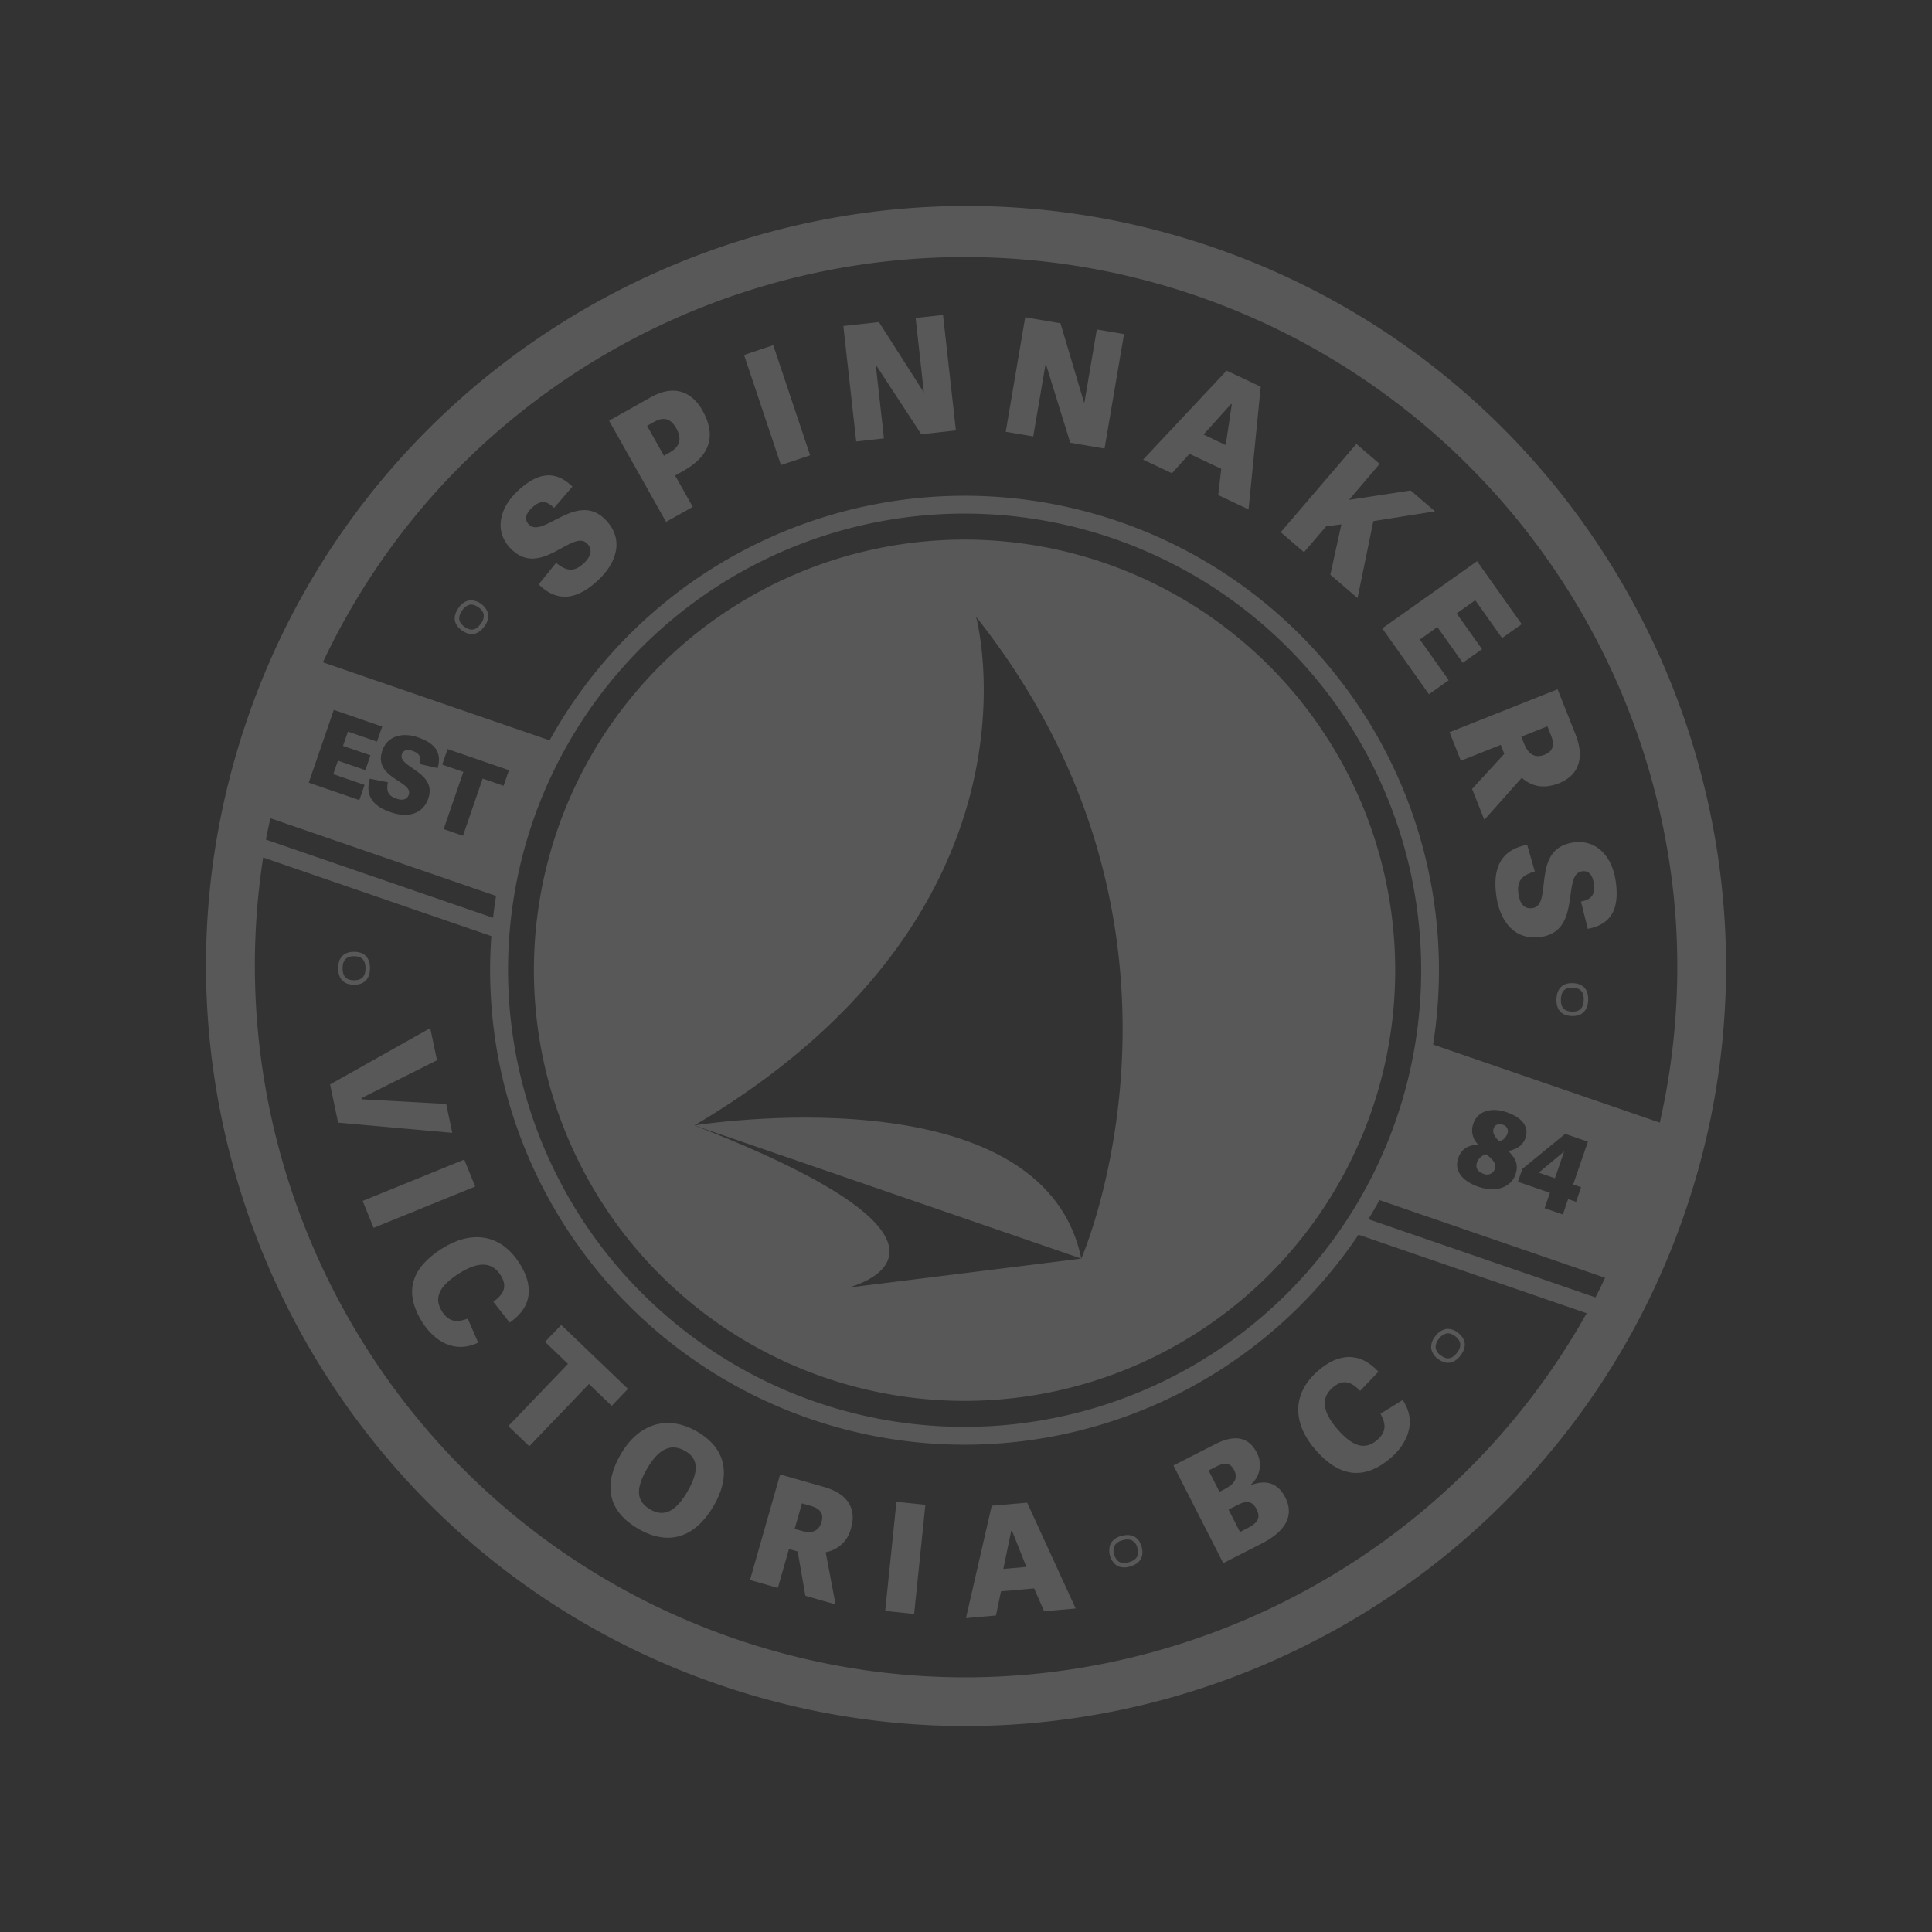 <svg xmlns="http://www.w3.org/2000/svg" width="419.208" height="419.205" viewBox="0 0 419.208 419.205"><rect x="0" y="0" width="419.208" height="419.205" fill="#333333" stroke="none"/><g transform="translate(-115.327 -179.148) rotate(19)" opacity="0.181"><path d="M279.336,131.973a4.444,4.444,0,0,0,1.266.2c1.471,0,2.529-.9,3.044-2.635h0a3.652,3.652,0,0,0-.129-2.84,4.02,4.02,0,0,0-4.822-1.427,3.64,3.64,0,0,0-1.644,2.315C276.4,129.782,277.207,131.338,279.336,131.973Zm-1.36-4.115a2.75,2.75,0,0,1,1.182-1.742,1.95,1.95,0,0,1,.929-.218,3.446,3.446,0,0,1,1,.164,2.484,2.484,0,0,1,1.582,1.093,2.739,2.739,0,0,1,.049,2.106c-.5,1.689-1.493,2.253-3.106,1.782C278.016,130.569,277.483,129.529,277.976,127.858Z" transform="translate(27.345 96.584)" fill="#fff"/><path d="M281.393,135.831c8.425,4.466,11.447-8.505,15.562-6.315,1.693.9,1.56,2.56.644,4.275-1.547,2.928-3.52,2.626-5.715,1.858l-2.049,5.648c6.537,3.115,10.016-1.5,11.927-5.1,2.44-4.608,2.635-10.025-2.591-12.8-8.119-4.306-11.625,8.4-15.624,6.283-1.258-.667-1.4-1.964-.5-3.657,1.129-2.12,2.444-2.524,4.551-1.515l2.257-5.661c-5.661-2.689-8.817.8-10.941,4.795C276.456,128.286,276.816,133.4,281.393,135.831Z" transform="translate(29.323 72.387)" fill="#fff"/><path d="M304.1,134.8l-5.826-5.177,1.382-1.56c4.533-5.1,4.19-9.687-.364-13.727-2.991-2.662-7.274-3.862-11.554.947l-6.888,7.754,18.837,16.735Zm-8.665-9.416-.858.964-5.568-4.946,1.111-1.253c1.16-1.3,2.746-2.355,5.008-.342C297.5,121.911,296.918,123.72,295.438,125.386Z" transform="translate(41.198 52.09)" fill="#fff"/><rect width="6.682" height="25.201" transform="matrix(0.793, -0.609, 0.609, 0.793, 345.094, 152.108)" fill="#fff"/><path d="M306.434,133.806l-6.889-14.538L313.8,130.319l6.827-3.238L309.832,104.3l-5.41,2.562,6.957,14.7-14.2-11.27-7.016,3.325L300.956,136.4Z" transform="translate(73.258 25.535)" fill="#fff"/><path d="M308.487,129.719l-2.609-15.864L316.525,128.4l7.449-1.228-4.094-24.864-5.907.975,2.643,16.038-10.537-14.738-7.658,1.266,4.094,24.86Z" transform="translate(101.692 18.669)" fill="#fff"/><path d="M315.231,122.057l7.577.831,1.24,5.6,7.23.8-6.172-26.032-8.132-.893-10.847,24.161,6.883.76Zm5.017-13.176.173.027,1.627,8.79-5.293-.582Z" transform="translate(128.229 18.865)" fill="#fff"/><path d="M322.539,122.722l2.985-1.481,1.292,11.115,7.228,2.864-2.188-16.907,11.958-6.358-6.479-2.562-11.965,6.276,3.737-9.536-6.189-2.448-9.283,23.454,6.189,2.452Z" transform="translate(154.084 23.418)" fill="#fff"/><path d="M334.079,137.879l3.068-4.277-8.8-6.313,2.717-3.793,7.73,5.542,2.985-4.156-7.73-5.542,2.886-4.02,8.176,5.867,3.045-4.243-13.609-9.766-14.7,20.485Z" transform="translate(175.495 35.451)" fill="#fff"/><path d="M328.944,133.3,336,127.237l1.364,1.586-4.128,9.474,4.7,5.466,4.706-11.252c2.515,1,5.221.889,8.048-1.542,2.911-2.5,4.017-6.39-.067-11.149l-6.883-8.008-19.135,16.442Zm15.327-13.171,1.386,1.613c1.542,1.8,1.435,3.217.062,4.4-2.031,1.751-3.733.68-5.026-.822l-1.044-1.218Z" transform="translate(191.874 51.412)" fill="#fff"/><path d="M338.949,135.69c-1.706.862-2.991-.2-3.875-1.946-1.493-2.951-.111-4.395,1.782-5.746l-3.444-4.937c-6.323,3.555-4.55,9.061-2.706,12.7,2.369,4.662,6.679,7.945,11.972,5.266,8.2-4.155-.173-14.367,3.866-16.411,1.275-.649,2.417-.018,3.284,1.693,1.084,2.146.653,3.457-1.378,4.6l3.333,5.11c5.47-3.084,4.426-7.674,2.382-11.714-2.377-4.7-6.772-7.35-11.407-5.008C334.243,123.616,343.117,133.579,338.949,135.69Z" transform="translate(206.954 74.217)" fill="#fff"/><path d="M336.248,125.285c-2.129.627-2.946,2.186-2.3,4.386.511,1.746,1.573,2.662,3.048,2.662a4.627,4.627,0,0,0,1.262-.2c2.128-.627,2.946-2.186,2.3-4.4S338.39,124.667,336.248,125.285Zm3.382,2.724c.5,1.706-.022,2.724-1.644,3.2s-2.6-.1-3.106-1.813c-.493-1.671.045-2.711,1.644-3.182a3.517,3.517,0,0,1,.973-.151C338.545,126.063,339.247,126.707,339.629,128.009Z" transform="translate(223.302 97.14)" fill="#fff"/><path d="M283.793,145.526c-.742-2.182-2.306-2.977-4.413-2.266s-2.857,2.315-2.115,4.488c.569,1.666,1.613,2.533,3.013,2.533a4.456,4.456,0,0,0,1.409-.258C283.789,149.307,284.535,147.707,283.793,145.526Zm-2.417,3.582c-1.6.542-2.617.018-3.2-1.666-.564-1.662-.071-2.724,1.511-3.266s2.622,0,3.186,1.658C283.451,147.521,282.975,148.561,281.376,149.107Z" transform="translate(27.878 158.834)" fill="#fff"/><path d="M303.722,159.812l-17.668,5.014-.134-.223L298.751,151.5l-3.659-6.12-16.569,18.629,4.348,7.277,24.138-5.973Z" transform="translate(33.173 166.995)" fill="#fff"/><rect width="23.8" height="6.314" transform="matrix(0.753, -0.658, 0.658, 0.753, 326.603, 352.605)" fill="#fff"/><path d="M305.972,157.048c-6.19-4.91-12.456-3.2-17,2.529-4.662,5.875-5.021,11.474,1.346,16.517,3.4,2.7,8.581,4.337,12.785.147l-3.831-4.177c-1.671,1.364-3.426,2.2-5.724.382-2.653-2.106-2.613-4.8.72-9.012,3.231-4.075,6.092-4.661,8.616-2.657,2.013,1.6,2.355,3.337.44,6.017l4.835,3.12C311.852,164.9,310.305,160.483,305.972,157.048Z" transform="translate(57.211 197.269)" fill="#fff"/><path d="M293.761,161.622l6.268,2.9L292.182,181.5l5.731,2.652,7.847-16.986,6.209,2.868,2.139-4.624L295.9,157Z" transform="translate(80.208 207.016)" fill="#fff"/><path d="M312.254,160.006c-7.843-1.569-12.745,3-14.127,9.936s.755,12.531,8.759,14.127c7.879,1.573,12.451-2.52,13.953-10.07C322.132,167.511,320.128,161.574,312.254,160.006Zm2.173,13.011c-1.1,5.524-3.439,6.834-6.346,6.257-3.195-.635-4.613-2.8-3.542-8.185,1.04-5.2,3.328-6.923,6.621-6.27C314.227,165.432,315.467,167.8,314.427,173.017Z" transform="translate(99.336 216.312)" fill="#fff"/><path d="M323.827,166.686c-.191-3.613-2.466-6.683-8.381-6.368l-9.945.538,1.275,23.774,6.27-.338-.467-8.772,1.964-.107,4.71,8.55,6.8-.369-5.71-10A6.912,6.912,0,0,0,323.827,166.686Zm-9.985,4.226-1.511.084-.307-5.75,2-.111c2.235-.12,3.235.782,3.328,2.493C317.495,170.157,315.717,170.81,313.842,170.912Z" transform="translate(126.077 218.377)" fill="#fff"/><rect width="6.313" height="23.803" transform="matrix(0.974, -0.227, 0.227, 0.974, 457.374, 376.631)" fill="#fff"/><path d="M315.767,160.938l2.653,24.872,5.972-2.666-.675-5.306L330.3,174.9l3.675,3.973,6.275-2.791L322.819,157.8Zm6.844,12.14-1.067-8.376.151-.071,5.506,6.4Z" transform="translate(161.431 209.767)" fill="#fff"/><path d="M323.576,158.452a3.633,3.633,0,0,0-1.68,2.271,4.022,4.022,0,0,0,2.853,4.159,2.692,2.692,0,0,0,.5.044,3.928,3.928,0,0,0,2.222-.8c1.9-1.306,2.257-3.031,1-4.861S325.464,157.155,323.576,158.452Zm3.346,4.879,0,0a2.565,2.565,0,0,1-1.991.6,2.5,2.5,0,0,1-1.542-1.178,2.476,2.476,0,0,1-.538-1.853,2.705,2.705,0,0,1,1.275-1.649,3.046,3.046,0,0,1,1.689-.64,2.3,2.3,0,0,1,1.866,1.2C328.633,161.212,328.388,162.327,326.922,163.332Z" transform="translate(182.382 209.275)" fill="#fff"/><path d="M340.8,160.248l-.067-.071a5.618,5.618,0,0,0-.964-6.955c-2.342-2.257-5.328-2.853-9.225,1.191l-7.026,7.279,17.122,16.513,6.524-6.763c3.582-3.711,5.039-7.737,1.538-11.109C346.339,158.053,343.7,157.844,340.8,160.248Zm-5.315,2.906-.662.68-3.733-3.6,1.1-1.138c1.138-1.182,2.391-2.391,4.093-.747S337.012,161.568,335.483,163.155Zm7.594,6.226-1.209,1.253-3.924-3.786,1.484-1.537c1.235-1.28,2.515-2.186,4.239-.515C345.3,166.363,344.7,167.7,343.078,169.38Z" transform="translate(188.116 187.913)" fill="#fff"/><path d="M349.534,151.291l-3.573,4.382c1.582,1.453,2.657,3.071,1.191,5.595-1.7,2.929-4.373,3.275-9,.578-4.488-2.608-5.475-5.346-3.857-8.137,1.284-2.213,2.96-2.8,5.879-1.289l2.391-5.226c-5.479-2.92-9.621-.769-12.4,4-3.968,6.817-1.382,12.767,4.924,16.433,6.475,3.768,12.052,3.324,16.135-3.688C353.4,160.192,354.271,154.842,349.534,151.291Z" transform="translate(204.501 168.688)" fill="#fff"/><path d="M338.19,143.31a3.356,3.356,0,0,0-2.737.058,3.727,3.727,0,0,0-1.68,2.209,3.608,3.608,0,0,0,.009,2.822,3.415,3.415,0,0,0,2.093,1.653,4.336,4.336,0,0,0,1.413.258c1.386,0,2.426-.853,3-2.5v0C341.034,145.625,340.287,144.025,338.19,143.31Zm1.182,4.182c-.582,1.671-1.591,2.186-3.182,1.644a2.48,2.48,0,0,1-1.538-1.164,2.7,2.7,0,0,1,.035-2.084,2.778,2.778,0,0,1,1.213-1.662,1.942,1.942,0,0,1,.889-.209,3.43,3.43,0,0,1,1.084.2C339.447,144.763,339.936,145.829,339.372,147.491Z" transform="translate(222.471 158.984)" fill="#fff"/><path d="M339.444,139.206v-6.164l-3.718,6.164Z" transform="translate(230.168 124.52)" fill="#fff"/><path d="M335.044,136.481a2.766,2.766,0,0,0,1.084-2.146,1.422,1.422,0,0,0-1.573-1.546c-1.084,0-1.613.644-1.613,1.338C332.942,135.072,333.5,135.716,335.044,136.481Z" transform="translate(220.577 123.645)" fill="#fff"/><path d="M334.838,138.617a1.8,1.8,0,0,0,2-1.755c0-1.293-1.173-1.844-2.791-2.449a2.758,2.758,0,0,0-1.338,2.333C332.714,137.9,333.452,138.617,334.838,138.617Z" transform="translate(219.792 129.242)" fill="#fff"/><path d="M378.416,300.071a93.444,93.444,0,1,0-93.444-93.444A93.444,93.444,0,0,0,378.416,300.071ZM355.81,133.3c73.3,46.864,66.928,124.244,66.928,124.244l-45.775,22.419s30.3-19.535-43.011-22.419C393.2,187.976,355.81,133.3,355.81,133.3Z" transform="translate(55.379 56.13)" fill="#fff"/><path d="M295.994,158.1h88.787C363.353,122.007,295.994,158.1,295.994,158.1Z" transform="translate(93.337 155.57)" fill="#fff"/><path d="M433.8,96.884c-90.928,0-164.9,73.971-164.9,164.9s73.976,164.9,164.9,164.9,164.9-73.976,164.9-164.9S524.719,96.884,433.8,96.884Zm-140.3,100.7c.053-.12.107-.244.164-.364a154.674,154.674,0,0,1,280.278,0c.053.12.107.244.164.364q1.2,2.586,2.3,5.221a152.873,152.873,0,0,1,10.794,42.1H535.167a102.926,102.926,0,0,0-202.743,0H280.392a153.2,153.2,0,0,1,10.794-42.1C291.928,201.055,292.688,199.313,293.492,197.589Zm292.854,87.72H534.229q.52-2.333.938-4.7h51.779C586.754,282.176,586.586,283.754,586.346,285.309ZM433.8,416.125c-75.753,0-138.89-54.872-151.862-126.945h52.361a102.948,102.948,0,0,0,199,0h52.357C572.681,361.253,509.548,416.125,433.8,416.125ZM280.64,280.608h51.783q.413,2.373.938,4.7H281.24C281,283.754,280.832,282.176,280.64,280.608Zm16.091-19.975v3.395h-6.3v3.088h7.177V270.6H286V253.9h11.1v3.457h-6.67v3.28Zm2.1-1.8c0-3.439,2.889-5.239,6.372-5.239,3,0,6.026.76,6.208,4.915l-4.017.44c-.067-1.546-.711-2.191-2.306-2.191-1.266,0-1.986.48-1.986,1.427,0,3,8.541,1.111,8.541,7.2,0,3.924-3.231,5.493-6.692,5.493-2.7,0-6.488-.6-6.692-5.4l3.946-.555c.231,1.524.671,2.768,2.862,2.768,1.293,0,2.306-.436,2.306-1.706C307.374,262.895,298.833,265.157,298.833,258.833Zm13.278-1.36V253.9h14.082v3.577h-4.8V270.6h-4.43V257.473Zm22.6,5.288A99.083,99.083,0,1,1,433.8,361.84,99.194,99.194,0,0,1,334.712,262.761Zm214.306-4.484c0-3.044,2.7-4.684,6.07-4.684,3.675,0,5.635,1.5,5.635,3.924,0,1.613-.786,2.791-2.586,3.924,1.866.924,3.115,1.915,3.115,4.337,0,2.7-2.444,5.1-6.719,5.1-4.128,0-6.181-1.871-6.181-4.43,0-2.24,1.222-3.462,3.2-4.2A4.2,4.2,0,0,1,549.018,258.278Zm26.6,5.448v3.346h-1.822V270.6H569.61v-3.533h-7.341v-2.951l6.306-10.225h5.217v9.83Z" transform="translate(0 0)" fill="#fff"/></g></svg>